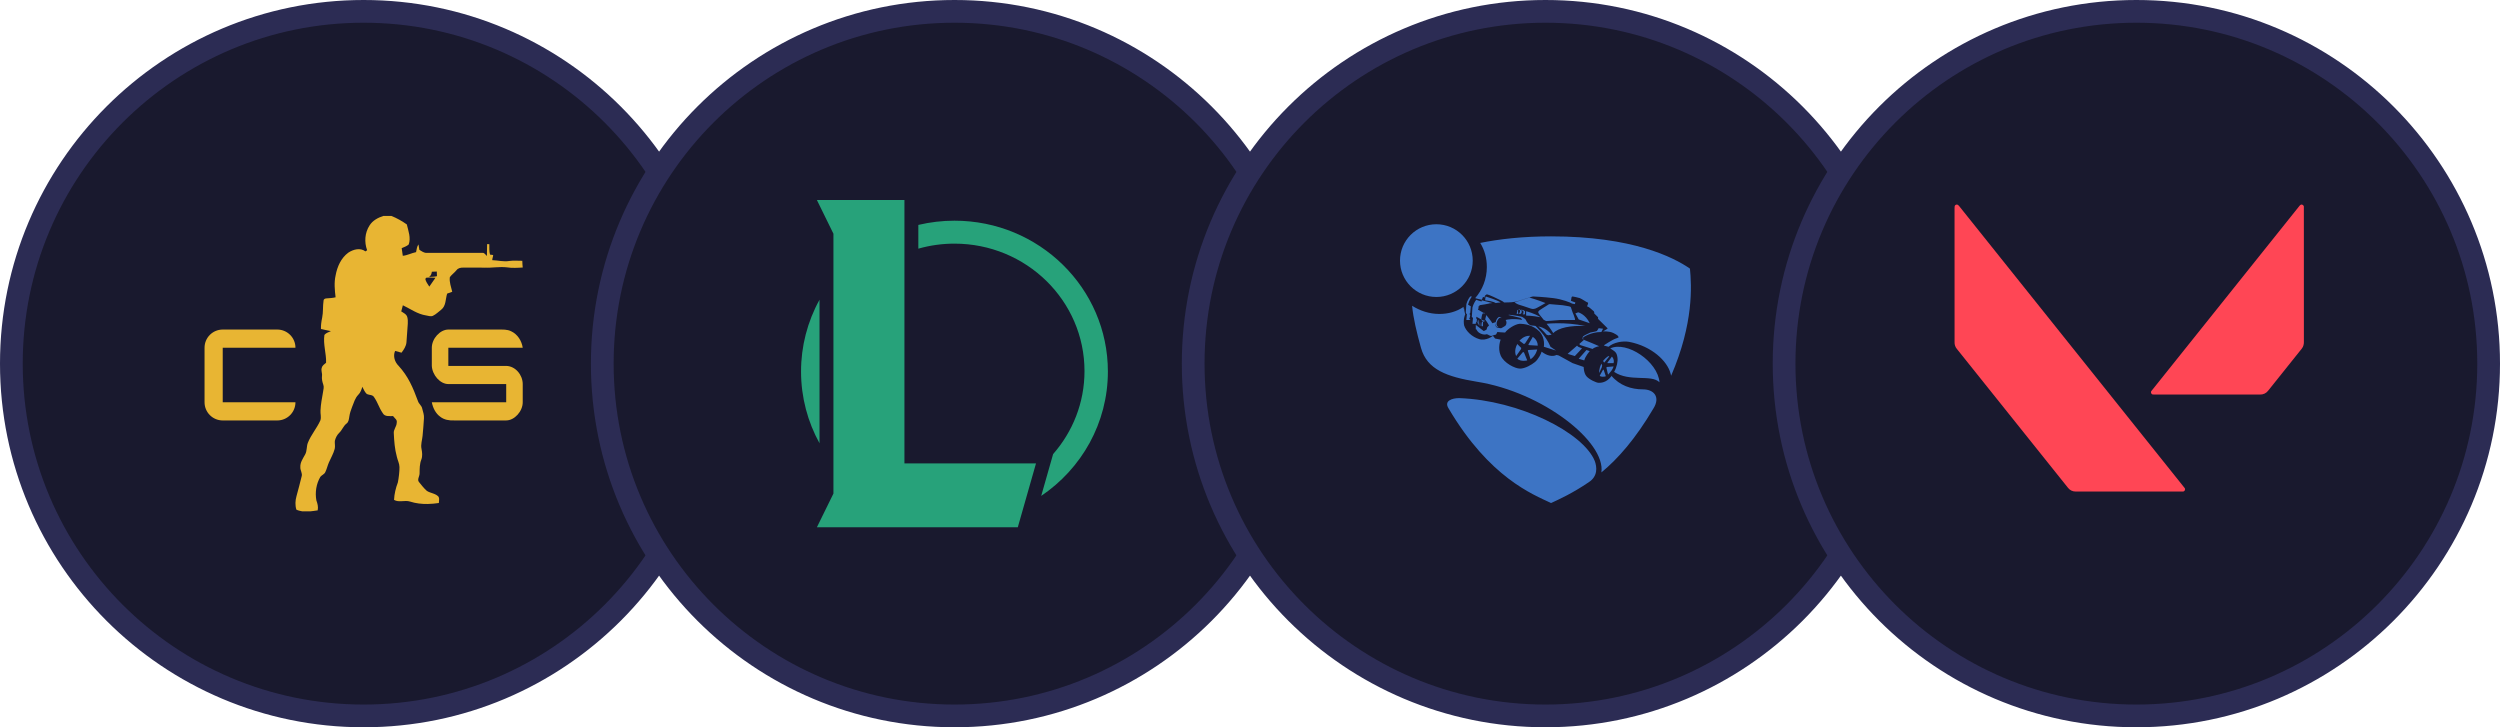 <svg width="110" height="32" viewBox="0 0 110 32" fill="none" xmlns="http://www.w3.org/2000/svg">
<path d="M0.5 16C0.5 7.44 7.44 0.5 16 0.5C24.56 0.5 31.5 7.44 31.5 16C31.5 24.56 24.56 31.5 16 31.5C7.44 31.5 0.5 24.56 0.5 16Z" fill="#19192E"/>
<path d="M0.5 16C0.5 7.44 7.44 0.5 16 0.5C24.56 0.5 31.5 7.44 31.5 16C31.5 24.56 24.56 31.5 16 31.5C7.44 31.5 0.5 24.56 0.5 16Z" stroke="#2C2C54"/>
<path d="M22.981 11.475C22.813 11.475 22.577 11.457 22.41 11.483C22.162 11.526 21.909 11.455 21.659 11.447C21.655 11.387 21.701 11.281 21.699 11.221C21.652 11.215 21.606 11.212 21.561 11.202C21.518 11.053 21.535 10.896 21.53 10.744C21.506 10.744 21.457 10.743 21.433 10.742C21.426 10.916 21.426 11.089 21.424 11.263C21.363 11.214 21.32 11.118 21.23 11.125L18.787 11.125C18.657 11.139 18.557 11.053 18.452 10.992C18.442 10.912 18.43 10.832 18.413 10.754C18.34 10.852 18.334 10.978 18.307 11.094C18.112 11.132 17.921 11.238 17.723 11.255C17.705 11.143 17.687 11.032 17.674 10.919C17.779 10.87 17.897 10.837 17.984 10.756C18.086 10.464 17.968 10.161 17.9 9.875C17.691 9.727 17.459 9.595 17.218 9.5H16.871C16.633 9.576 16.396 9.701 16.26 9.92C16.051 10.241 16.022 10.654 16.154 11.011C16.135 11.023 16.098 11.048 16.079 11.061C15.852 10.886 15.538 10.973 15.321 11.12C15.006 11.353 14.837 11.736 14.768 12.113C14.695 12.432 14.728 12.76 14.766 13.081C14.636 13.113 14.502 13.119 14.369 13.129C14.314 13.131 14.243 13.153 14.238 13.217C14.198 13.471 14.227 13.733 14.174 13.985C14.139 14.147 14.117 14.312 14.122 14.477C14.268 14.509 14.414 14.54 14.56 14.57C14.46 14.615 14.346 14.647 14.274 14.736C14.212 15.146 14.361 15.55 14.348 15.961C14.274 16.023 14.183 16.079 14.159 16.18C14.114 16.297 14.186 16.417 14.168 16.538C14.151 16.669 14.181 16.8 14.224 16.923C14.264 17.026 14.231 17.136 14.215 17.241C14.168 17.513 14.113 17.785 14.102 18.061C14.092 18.207 14.144 18.357 14.096 18.498C13.941 18.845 13.681 19.135 13.543 19.491C13.482 19.655 13.513 19.842 13.426 19.997C13.332 20.172 13.203 20.345 13.215 20.554C13.204 20.696 13.32 20.824 13.271 20.966C13.199 21.255 13.126 21.545 13.045 21.833C12.991 22.024 12.981 22.234 13.041 22.425C13.123 22.467 13.215 22.481 13.304 22.5H13.647C13.758 22.49 13.867 22.472 13.978 22.456C14.01 22.306 13.973 22.16 13.921 22.02C13.856 21.668 13.914 21.293 14.094 20.983C14.156 20.902 14.269 20.871 14.313 20.774C14.38 20.637 14.411 20.487 14.472 20.347C14.557 20.148 14.673 19.961 14.727 19.75C14.756 19.634 14.722 19.515 14.733 19.398C14.765 19.269 14.825 19.142 14.922 19.048C15.054 18.928 15.105 18.744 15.248 18.636C15.346 18.564 15.351 18.436 15.371 18.326C15.391 18.181 15.439 18.043 15.492 17.907C15.569 17.72 15.621 17.514 15.768 17.366C15.861 17.271 15.908 17.144 15.942 17.018C16 17.128 16.046 17.25 16.14 17.337C16.245 17.388 16.397 17.361 16.461 17.478C16.644 17.75 16.657 17.904 16.84 18.176C16.928 18.345 17.139 18.303 17.295 18.308C17.385 18.428 17.485 18.463 17.455 18.61C17.449 18.774 17.307 18.901 17.327 19.07C17.343 19.413 17.369 19.759 17.46 20.092C17.492 20.247 17.574 20.389 17.577 20.55C17.581 20.737 17.544 21.042 17.506 21.227C17.413 21.473 17.35 21.731 17.338 21.996C17.558 22.122 17.812 21.994 18.042 22.069C18.295 22.15 18.56 22.18 18.824 22.175C18.987 22.172 19.15 22.156 19.31 22.132C19.311 22.042 19.341 21.944 19.299 21.86C19.166 21.706 18.943 21.705 18.782 21.599C18.651 21.484 18.544 21.344 18.435 21.209C18.343 21.103 18.466 20.956 18.462 20.823C18.464 20.62 18.463 20.411 18.539 20.22C18.596 20.068 18.577 19.903 18.546 19.748C18.505 19.558 18.575 19.369 18.593 19.18C18.619 18.923 18.637 18.665 18.654 18.407C18.666 18.26 18.614 18.119 18.578 17.979C18.556 17.847 18.428 17.773 18.39 17.648C18.17 17.054 17.968 16.566 17.535 16.093C17.368 15.931 17.284 15.66 17.385 15.441C17.479 15.466 17.572 15.494 17.667 15.518C17.768 15.384 17.868 15.236 17.884 15.065C17.901 14.888 17.905 14.71 17.922 14.534C17.929 14.341 17.971 14.142 17.921 13.953C17.887 13.824 17.756 13.768 17.655 13.702C17.68 13.612 17.704 13.523 17.726 13.432C18.059 13.591 18.369 13.821 18.743 13.878C18.843 13.893 18.95 13.94 19.049 13.895C19.186 13.831 19.292 13.718 19.412 13.628C19.629 13.461 19.599 13.157 19.674 12.919C19.748 12.891 19.823 12.865 19.898 12.838C19.849 12.627 19.763 12.414 19.793 12.194C19.882 12.074 19.996 12.002 20.089 11.885C20.156 11.796 20.272 11.773 20.377 11.775C20.695 11.774 21.013 11.779 21.331 11.776C21.342 11.73 21.304 11.821 21.315 11.776C21.646 11.794 21.977 11.724 22.308 11.764C22.515 11.799 22.792 11.785 23 11.77C22.989 11.71 22.984 11.534 22.981 11.475ZM18.89 12.611C18.827 12.502 18.733 12.398 18.714 12.271C18.724 12.258 18.745 12.232 18.755 12.22C18.89 12.206 19.026 12.214 19.161 12.221C19.074 12.353 18.982 12.482 18.89 12.611ZM18.87 12.186C18.96 12.142 18.989 12.049 19.001 11.956C19.073 11.952 19.145 11.95 19.219 11.948C19.221 12.017 19.224 12.085 19.226 12.153C19.109 12.179 18.989 12.179 18.87 12.186Z" fill="#E8B533"/>
<path d="M22.273 16.1H19.727V15.3H23C22.953 14.983 22.76 14.7 22.493 14.577C22.314 14.486 22.113 14.501 21.922 14.501L19.727 14.5C19.364 14.5 19 14.9 19 15.3V16.1C19.02 16.499 19.364 16.899 19.727 16.899H22.273V17.699H19C19.049 17.954 19.171 18.194 19.37 18.336C19.545 18.475 19.764 18.506 19.973 18.499H22.273C22.636 18.499 23 18.099 23 17.699V16.899C23 16.5 22.68 16.107 22.273 16.1Z" fill="#E8B533"/>
<path d="M9.8 15.3H13C13 14.858 12.642 14.5 12.2 14.5H9.8C9.358 14.5 9 14.858 9 15.3V17.7C9 18.142 9.358 18.5 9.8 18.5H12.2C12.642 18.5 13 18.142 13 17.7H9.8V15.3Z" fill="#E8B533"/>
<path d="M26.5 16C26.5 7.44 33.44 0.5 42 0.5C50.56 0.5 57.5 7.44 57.5 16C57.5 24.56 50.56 31.5 42 31.5C33.44 31.5 26.5 24.56 26.5 16Z" fill="#19192E"/>
<path d="M26.5 16C26.5 7.44 33.44 0.5 42 0.5C50.56 0.5 57.5 7.44 57.5 16C57.5 24.56 50.56 31.5 42 31.5C33.44 31.5 26.5 24.56 26.5 16Z" stroke="#2C2C54"/>
<path d="M35.943 8.8H39.795V20.39H45.584L44.783 23.2H35.943L36.671 21.717V10.284L35.943 8.8Z" fill="#27A27A"/>
<path d="M36.059 13.188C35.525 14.154 35.245 15.241 35.246 16.346C35.246 17.489 35.541 18.565 36.059 19.504V13.188Z" fill="#27A27A"/>
<path d="M41.996 9.71C41.461 9.71 40.928 9.773 40.407 9.896V10.941C40.924 10.794 41.459 10.72 41.996 10.72C45.156 10.72 47.718 13.23 47.718 16.329C47.718 17.724 47.197 18.999 46.337 19.98L45.813 21.82C47.584 20.624 48.747 18.618 48.747 16.346C48.746 12.681 45.724 9.71 41.996 9.71Z" fill="#27A27A"/>
<path d="M52.5 16C52.5 7.44 59.44 0.5 68 0.5C76.56 0.5 83.5 7.44 83.5 16C83.5 24.56 76.56 31.5 68 31.5C59.44 31.5 52.5 24.56 52.5 16Z" fill="#19192E"/>
<path d="M52.5 16C52.5 7.44 59.44 0.5 68 0.5C76.56 0.5 83.5 7.44 83.5 16C83.5 24.56 76.56 31.5 68 31.5C59.44 31.5 52.5 24.56 52.5 16Z" stroke="#2C2C54"/>
<path d="M67.685 14.367C67.685 14.367 68.002 14.392 68.27 14.728L68.124 14.752L68.051 14.728C68.051 14.728 67.831 14.464 67.685 14.367ZM67.198 15.858L67.052 15.497H67.004L66.76 15.786C66.93 15.93 67.198 15.858 67.198 15.858V15.858ZM69.439 13.742L69.317 13.79L69.463 14.055L69.95 14.223C69.755 13.814 69.439 13.742 69.439 13.742V13.742ZM68.051 14.247C68.197 14.415 68.343 14.656 68.343 14.656C68.586 14.415 69.098 14.319 69.755 14.343C68.83 14.151 68.051 14.247 68.051 14.247ZM67.15 13.886C67.15 13.886 67.418 13.886 67.783 13.959C67.539 13.79 67.15 13.694 67.15 13.694V13.886ZM69.39 15.209L68.976 15.57L69.293 15.666L69.609 15.329L69.439 15.257L69.39 15.209ZM66.638 13.309C66.638 13.309 66.809 13.406 66.833 13.406C66.857 13.406 67.198 13.526 67.344 13.574C67.466 13.622 67.539 13.574 67.564 13.574C67.588 13.574 68.002 13.334 68.002 13.334C67.637 13.189 67.296 13.093 67.296 13.093C67.271 13.093 66.638 13.309 66.638 13.309ZM69.122 13.526C69.098 13.478 69.049 13.478 68.757 13.43C68.489 13.406 68.245 13.382 68.197 13.382C68.148 13.382 68.124 13.406 68.124 13.406C68.124 13.406 67.978 13.502 67.856 13.574C67.734 13.646 67.71 13.67 67.685 13.718C67.661 13.742 67.734 13.838 67.734 13.838L67.929 14.079C67.953 14.079 68.026 14.127 68.026 14.127C68.026 14.127 68.416 14.103 68.659 14.079H69.293C69.317 14.079 69.293 13.983 69.244 13.863C69.195 13.766 69.122 13.526 69.122 13.526V13.526ZM66.809 13.79C66.809 13.79 66.833 13.79 66.882 13.814C66.93 13.814 66.955 13.766 66.955 13.718C66.955 13.646 66.882 13.622 66.882 13.622H66.833L66.76 13.646L66.736 13.815H66.76L66.809 13.79C66.784 13.742 66.784 13.718 66.784 13.67C66.784 13.646 66.833 13.598 66.857 13.598C66.857 13.598 66.906 13.598 66.882 13.694C66.882 13.79 66.809 13.79 66.809 13.79V13.79ZM70.924 15.69L70.729 15.954V15.978H70.997C71.046 15.81 70.924 15.69 70.924 15.69V15.69ZM66.054 14.44H66.005L65.883 14.415C65.762 14.391 65.81 14.175 65.81 14.175L65.664 14.223C65.615 14.127 65.396 13.862 65.396 13.862L65.348 14.055C65.372 14.079 65.494 14.271 65.518 14.319L65.445 14.391C65.445 14.391 65.421 14.44 65.421 14.463C65.421 14.488 65.396 14.512 65.396 14.512L65.299 14.56H65.275L64.934 14.295V14.488H64.958C64.982 14.536 65.031 14.632 65.153 14.68C65.25 14.728 65.372 14.728 65.421 14.704C65.469 14.728 65.494 14.728 65.518 14.752C65.615 14.8 65.64 14.776 65.64 14.776L65.786 14.728H65.81L65.835 14.704L65.883 14.608C65.883 14.608 66.127 14.632 66.224 14.632C66.322 14.488 66.638 14.271 66.857 14.247C67.077 14.247 67.442 14.295 67.734 14.584C68.002 14.872 67.929 15.257 67.929 15.257L68.465 15.425L68.221 15.257C68.026 14.776 67.564 14.343 67.564 14.343C67.564 14.343 67.442 14.319 67.369 14.319C67.296 14.295 67.247 14.247 67.247 14.247C67.247 14.247 67.223 14.223 67.174 14.151L67.125 14.055C67.125 14.055 67.077 14.007 67.004 13.959C66.93 13.911 66.663 13.886 66.516 13.862C66.37 13.838 66.37 13.862 66.37 13.862C66.784 13.959 66.906 13.983 66.93 14.007C66.93 14.007 66.955 14.055 66.979 14.079C66.638 14.007 66.322 14.055 66.249 14.079C66.297 14.151 66.297 14.247 66.249 14.319C66.2 14.367 66.054 14.44 66.054 14.44V14.44ZM70.68 16.171L70.754 16.483C70.754 16.483 70.827 16.411 70.9 16.315C70.973 16.219 70.997 16.123 70.997 16.123L70.705 16.147L70.68 16.171ZM64.812 13.983L64.788 14.247H64.934L64.958 14.079V14.175H64.982V14.031H64.958V13.935L65.177 14.055L65.201 14.103L65.25 14.151H65.299L65.323 14.127V14.103C65.177 14.103 65.177 14.031 65.177 14.031C65.177 14.031 65.201 13.862 65.226 13.814C65.25 13.766 65.348 13.79 65.348 13.79L65.323 13.766H65.275C65.226 13.742 65.08 13.646 65.031 13.622V13.598L65.055 13.574V13.477H65.08C65.08 13.453 65.104 13.453 65.104 13.429C65.153 13.429 65.518 13.357 65.518 13.357L65.177 13.285V13.261C65.08 13.237 65.007 13.213 64.958 13.189C64.836 13.333 64.788 13.526 64.788 13.526C64.788 13.526 64.763 13.862 64.763 13.91C64.739 13.958 64.812 13.982 64.812 13.982L64.812 13.983ZM70.534 15.882L70.583 15.954L70.607 15.93L70.802 15.69V15.666C70.705 15.666 70.534 15.882 70.534 15.882L70.534 15.882ZM69.95 15.449L69.804 15.401L69.463 15.786L69.707 15.858C69.755 15.666 69.95 15.449 69.95 15.449V15.449ZM70.461 16.002C70.34 16.243 70.364 16.411 70.364 16.411L70.486 16.147V16.099C70.51 16.099 70.486 16.05 70.461 16.002V16.002ZM70.34 14.44C70.34 14.44 70.291 14.536 70.266 14.56C70.242 14.584 70.072 14.608 69.974 14.632C69.877 14.68 69.707 14.752 69.658 14.8C69.633 14.824 69.633 14.896 69.633 14.92C69.633 14.92 69.682 14.944 69.706 14.944L69.487 15.137L69.536 15.185L70.072 15.353C70.194 15.257 70.364 15.233 70.364 15.233C70.266 15.185 69.853 15.017 69.731 14.969C69.731 14.969 69.658 14.944 69.658 14.921V14.848C69.658 14.848 69.974 14.608 70.461 14.608L70.534 14.464L70.34 14.44ZM70.656 16.555L70.559 16.267H70.534L70.388 16.531L70.413 16.555C70.534 16.604 70.656 16.555 70.656 16.555L70.656 16.555ZM66.979 13.814L67.052 13.838C67.052 13.838 67.101 13.838 67.101 13.79V13.694L67.028 13.646L66.93 13.622C66.955 13.646 66.955 13.67 66.955 13.67H66.979C66.979 13.646 67.004 13.646 67.004 13.67C67.004 13.67 67.052 13.694 67.028 13.766C67.052 13.79 67.004 13.814 66.979 13.814H66.979ZM66.76 15.137C66.59 15.449 66.711 15.666 66.711 15.666L66.93 15.353V15.305L66.76 15.137ZM65.177 13.285L65.469 13.358C65.494 13.358 65.664 13.334 65.664 13.334L65.201 13.213L65.177 13.285ZM65.348 13.213C65.737 13.261 65.81 13.334 65.81 13.334C65.81 13.334 65.956 13.309 66.029 13.309C65.908 13.213 65.372 13.045 65.372 13.045C65.372 13.045 65.348 13.117 65.348 13.213V13.213ZM65.932 13.959C65.859 14.007 65.786 14.151 65.81 14.271C65.835 14.391 65.859 14.391 65.932 14.391C65.81 14.343 65.835 14.151 65.932 14.031C66.005 13.935 66.078 14.007 66.078 14.007C66.078 14.007 66.005 13.911 65.932 13.959V13.959ZM64.203 17.517C63.887 17.517 63.521 17.637 63.74 17.974C65.542 21.027 67.442 21.749 68.245 22.134C68.611 21.965 69.195 21.701 69.901 21.22C70.315 20.955 70.266 20.547 70.169 20.282C69.658 19.032 66.857 17.613 64.203 17.517ZM74.358 11.819C73.627 11.314 71.825 10.4 68.245 10.4C67.004 10.4 65.956 10.52 65.129 10.689C65.323 11.001 65.421 11.362 65.421 11.747C65.421 12.276 65.226 12.756 64.909 13.117C64.982 13.141 65.08 13.165 65.201 13.189L65.25 13.069C65.25 13.069 65.299 13.069 65.323 13.093C65.323 12.973 65.396 12.973 65.396 12.973C65.396 12.973 65.396 12.949 65.421 12.949C65.542 12.973 65.883 13.141 66.029 13.213C66.176 13.285 66.176 13.309 66.176 13.309C66.176 13.309 66.516 13.309 66.614 13.285C66.711 13.285 66.882 13.213 67.125 13.141C67.369 13.069 67.418 13.045 67.466 13.045C67.515 13.045 67.953 13.069 68.343 13.117C68.732 13.165 69.098 13.309 69.171 13.357L69.293 13.382L69.317 13.309L69.122 13.237C69.122 13.237 69.146 13.117 69.146 13.093C69.146 13.069 69.171 13.045 69.195 13.045C69.219 13.045 69.439 13.093 69.512 13.117C69.585 13.141 69.828 13.309 69.853 13.309C69.877 13.309 69.877 13.334 69.877 13.334C69.877 13.382 69.828 13.478 69.828 13.478L69.755 13.454L69.828 13.478C69.828 13.478 69.901 13.502 69.926 13.526C69.95 13.55 70.023 13.598 70.096 13.67C70.169 13.718 70.145 13.79 70.145 13.79L70.315 13.959V14.031L70.729 14.44V14.464L70.534 14.584C70.534 14.584 70.802 14.56 70.997 14.656C71.192 14.752 71.216 14.8 71.216 14.848C71.168 14.873 71.094 14.896 71.094 14.896C70.948 14.944 70.583 15.185 70.583 15.185V15.209L70.778 15.257C70.997 15.065 71.387 14.993 71.679 15.041C72.677 15.233 73.359 15.882 73.505 16.435C73.505 16.459 73.53 16.507 73.53 16.531C74.528 14.223 74.43 12.564 74.358 11.819V11.819ZM70.851 15.329C70.875 15.353 70.9 15.353 70.924 15.377C71.07 15.473 71.143 15.521 71.168 15.738C71.192 15.906 71.143 16.147 71.021 16.363C71.703 16.82 72.653 16.459 73.018 16.82C72.945 15.906 71.581 14.992 70.851 15.329V15.329ZM65.25 14.151L65.201 14.175V14.367L65.25 14.343V14.151ZM72.288 17.132C71.776 17.132 71.265 16.964 70.9 16.531V16.555C70.68 16.844 70.437 16.844 70.34 16.844C70.242 16.844 69.926 16.7 69.804 16.555C69.682 16.411 69.682 16.147 69.682 16.147L69.195 15.978L68.586 15.642L68.489 15.618C68.294 15.714 68.051 15.642 67.831 15.473C67.807 15.569 67.685 15.81 67.539 15.93C67.393 16.05 67.101 16.219 66.882 16.219C66.663 16.219 66.176 15.978 66.029 15.642C65.883 15.305 66.029 14.944 66.029 14.944L65.786 14.896L65.689 14.776C65.689 14.776 65.396 15.017 65.08 14.92C64.763 14.824 64.495 14.56 64.422 14.319C64.374 14.079 64.447 13.863 64.471 13.838C64.422 13.67 64.422 13.574 64.422 13.574H64.398V13.502C64.081 13.718 63.716 13.814 63.327 13.814C62.888 13.814 62.474 13.67 62.133 13.454C62.182 13.983 62.328 14.608 62.523 15.305C62.791 16.267 63.667 16.579 64.982 16.796C67.88 17.253 70.656 19.441 70.461 20.787C71.192 20.186 71.971 19.296 72.75 17.974C73.067 17.469 72.775 17.132 72.288 17.132V17.132ZM64.544 13.814L64.52 14.079H64.69V14.055H64.666V14.031H64.641L64.666 13.983L64.69 13.862L64.666 13.838V13.79L64.69 13.766L64.715 13.478L64.593 13.405C64.641 13.213 64.763 13.045 64.763 13.045H64.69C64.568 13.189 64.52 13.381 64.52 13.381C64.52 13.381 64.495 13.694 64.495 13.742C64.495 13.814 64.544 13.814 64.544 13.814L64.544 13.814ZM67.223 15.425L67.344 15.81C67.588 15.642 67.637 15.377 67.637 15.377L67.247 15.401L67.223 15.425ZM67.442 14.824L67.247 15.161L67.271 15.185L67.661 15.209C67.661 14.944 67.442 14.824 67.442 14.824V14.824ZM65.007 14.079L64.982 14.223H65.007V14.079ZM66.857 14.992L67.052 15.137L67.101 15.113L67.32 14.776C67.052 14.752 66.857 14.992 66.857 14.992V14.992ZM65.055 14.103L65.031 14.079V14.247H65.055V14.103ZM65.129 14.151L65.104 14.319H65.129V14.151ZM65.177 14.175L65.153 14.343H65.177V14.175ZM65.08 14.127L65.055 14.295H65.08V14.127Z" fill="#3D74C4"/>
<path d="M63.2 13.067C64.084 13.067 64.8 12.35 64.8 11.467C64.8 10.583 64.084 9.867 63.2 9.867C62.316 9.867 61.6 10.583 61.6 11.467C61.6 12.35 62.316 13.067 63.2 13.067Z" fill="#3D74C4"/>
<path d="M78.5 16C78.5 7.44 85.44 0.5 94 0.5C102.56 0.5 109.5 7.44 109.5 16C109.5 24.56 102.56 31.5 94 31.5C85.44 31.5 78.5 24.56 78.5 16Z" fill="#19192E"/>
<path d="M78.5 16C78.5 7.44 85.44 0.5 94 0.5C102.56 0.5 109.5 7.44 109.5 16C109.5 24.56 102.56 31.5 94 31.5C85.44 31.5 78.5 24.56 78.5 16Z" stroke="#2C2C54"/>
<path d="M86.049 9.015C86.143 8.959 86.204 9.073 86.255 9.133C89.539 13.242 92.827 17.348 96.112 21.457C96.179 21.515 96.128 21.64 96.037 21.627C94.464 21.629 92.892 21.627 91.319 21.627C91.193 21.629 91.073 21.566 90.995 21.468C89.364 19.43 87.733 17.39 86.101 15.351C86.032 15.269 85.996 15.162 86.001 15.055C86.001 13.086 86.001 11.116 86 9.146C86.001 9.1 85.999 9.039 86.049 9.015Z" fill="#FF4655"/>
<path d="M101.239 9.006C101.306 8.98 101.38 9.043 101.37 9.113C101.373 11.083 101.37 13.054 101.371 15.024C101.376 15.136 101.351 15.251 101.279 15.339C100.783 15.96 100.287 16.579 99.791 17.2C99.708 17.307 99.573 17.366 99.438 17.36C97.876 17.358 96.313 17.36 94.751 17.358C94.659 17.373 94.606 17.248 94.674 17.188C96.841 14.478 99.009 11.769 101.176 9.059C101.193 9.036 101.214 9.018 101.239 9.006Z" fill="#FF4655"/>
</svg>
